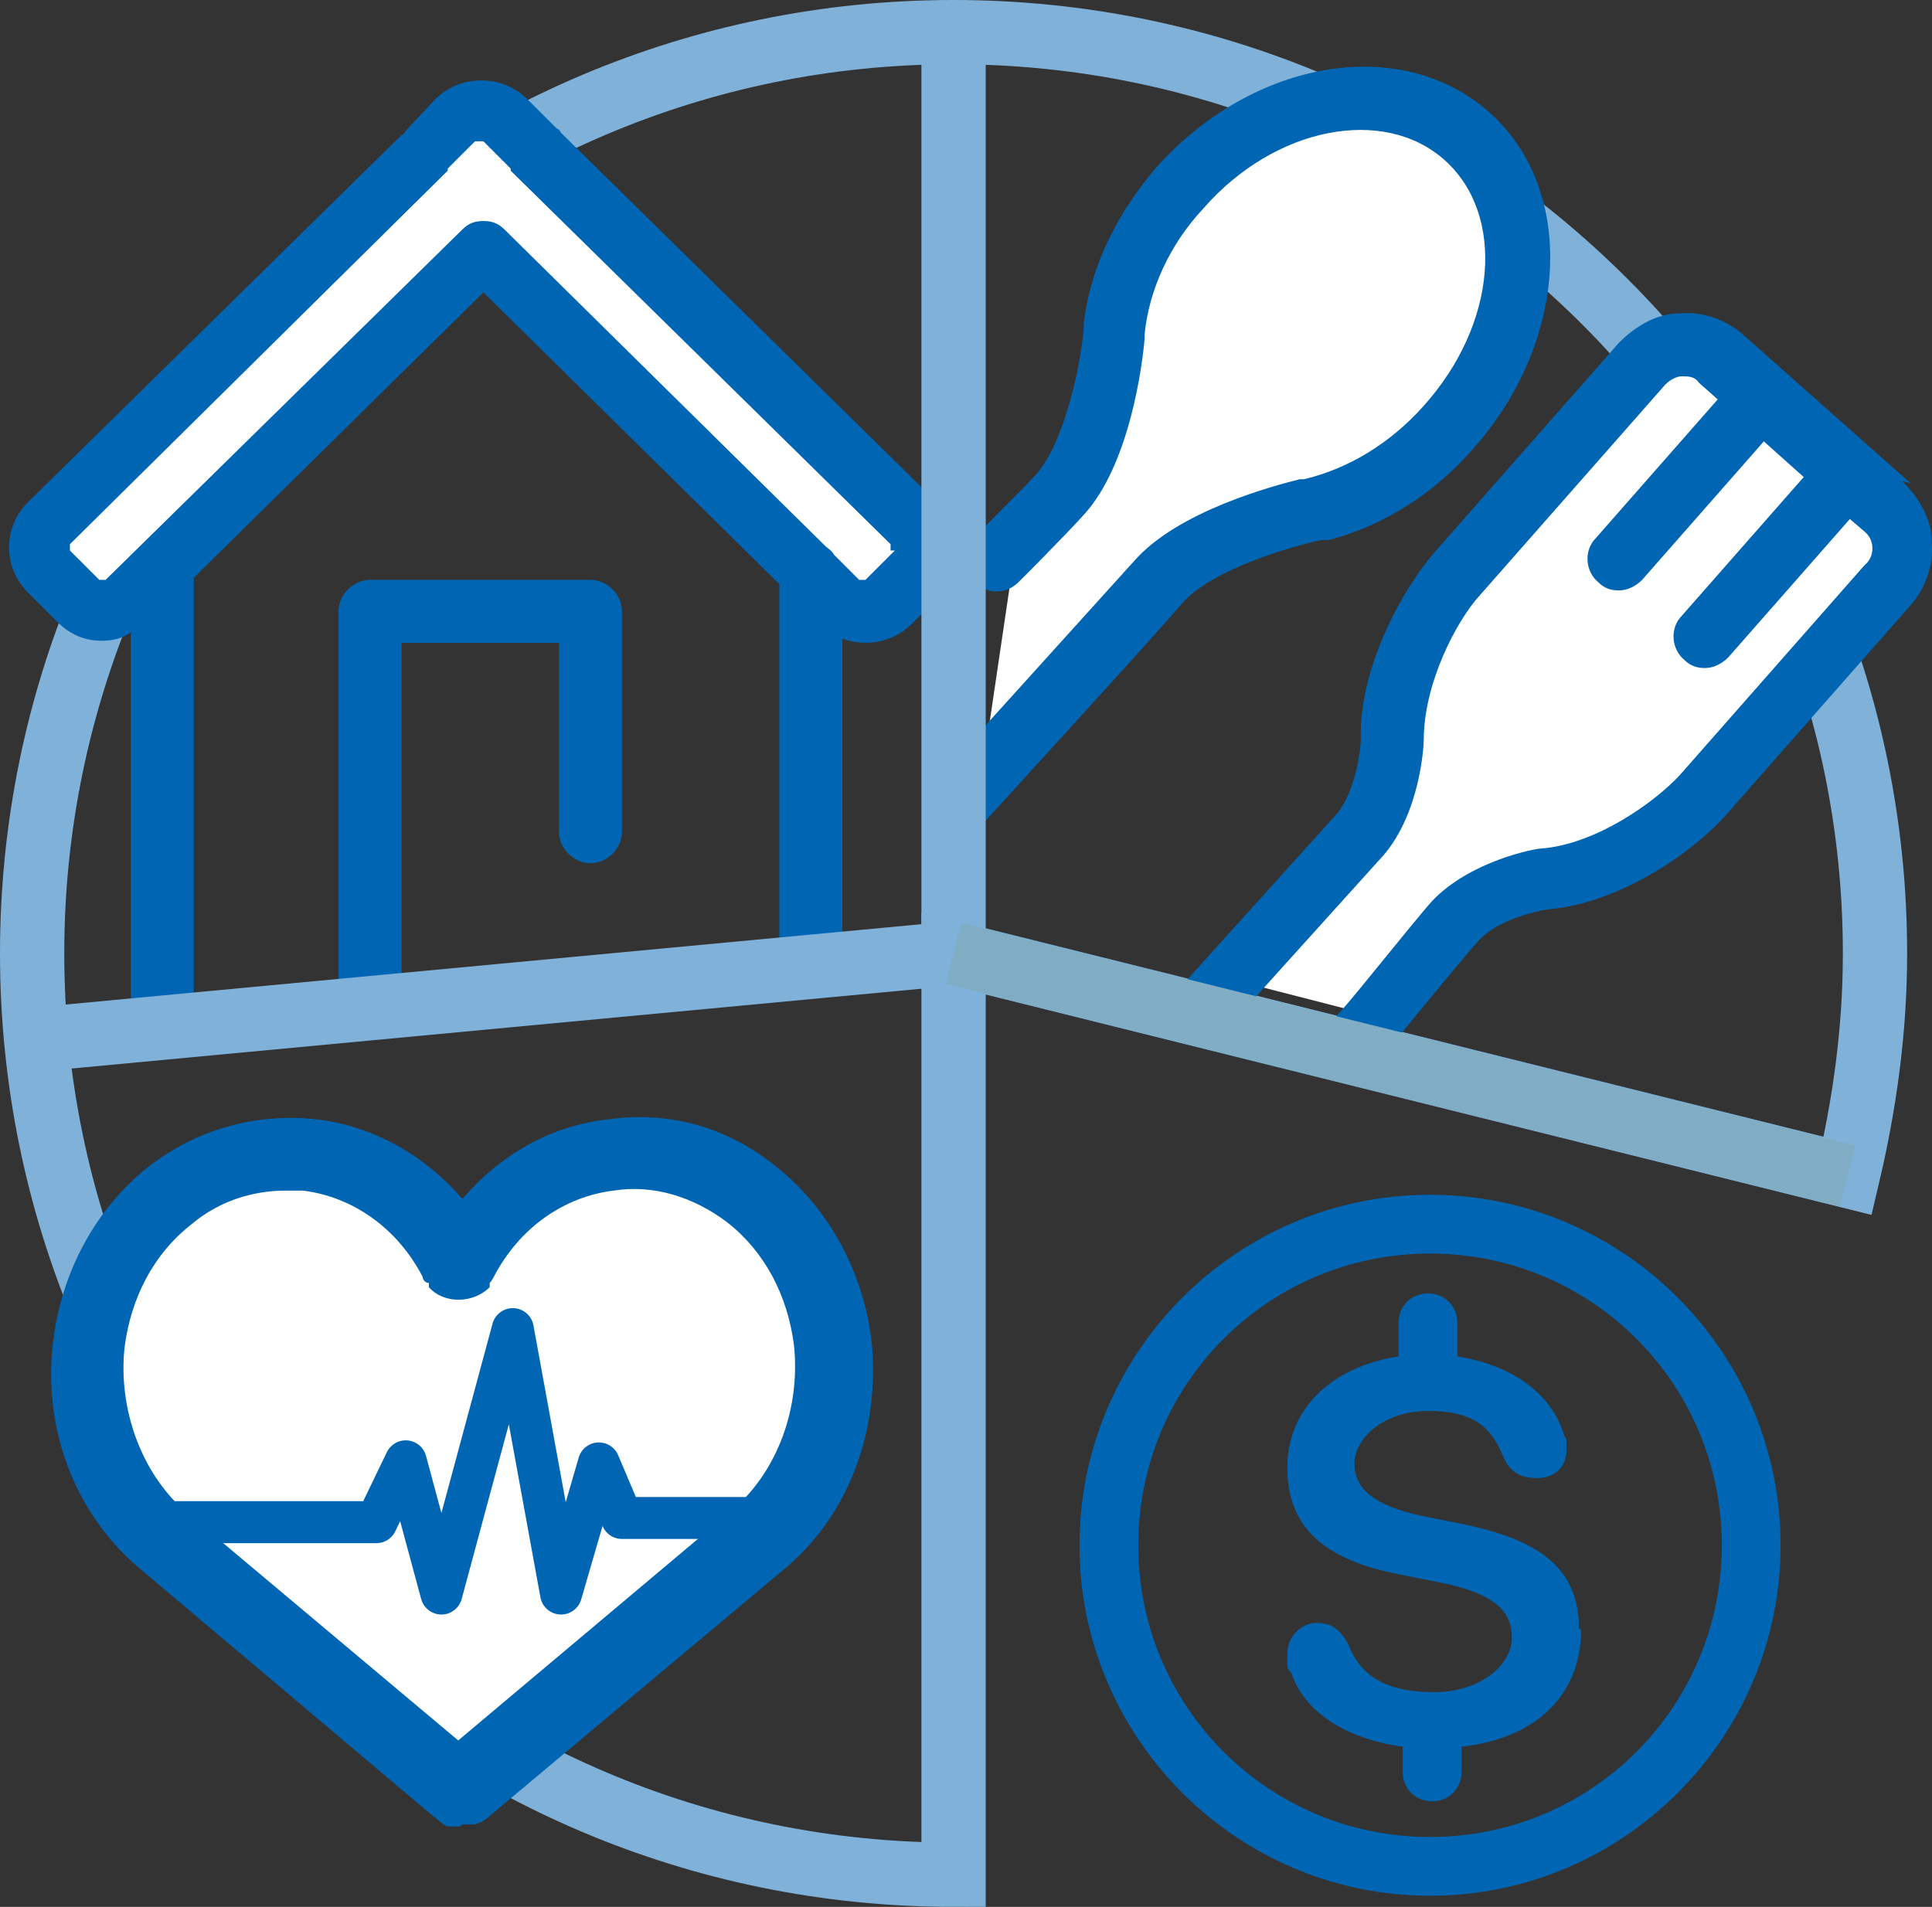 <?xml version="1.0" encoding="UTF-8"?>
<svg id="_圖層_1" data-name="圖層_1" xmlns="http://www.w3.org/2000/svg" version="1.1" viewBox="0 0 60.12 59.347">
  <rect x="0" y="0" width="60.12" height="59.347" fill="#333333" stroke="none"/>
  <!-- Generator: Adobe Illustrator 29.6.1, SVG Export Plug-In . SVG Version: 2.1.1 Build 9)  -->
  <defs>
    <style>
      .st0, .st1, .st2, .st3 {
        fill: none;
      }

      .st1 {
        stroke: #80adc4;
        stroke-width: 1.959px;
      }

      .st1, .st3 {
        stroke-miterlimit: 10;
      }

      .st2 {
        stroke: #0066b3;
        stroke-linejoin: round;
        stroke-width: 1.306px;
      }

      .st4 {
        fill: #0066b3;
      }

      .st3 {
        stroke: #80b2d9;
        stroke-width: 2px;
      }

      .st5 {
        fill: #fff;
      }
    </style>
  </defs>
  <path class="st3" d="M29.673,29.673l27.824,6.923c.523-2.221.849-4.507.849-6.923,0-15.806-12.802-28.673-28.673-28.673S1,13.867,1,29.673s12.802,28.673,28.673,28.673v-28.673Z"/>
  <path class="st4" d="M44.5,59c-6.009,0-10.908-4.899-10.908-10.908s4.899-10.908,10.908-10.908,10.908,4.899,10.908,10.908-4.899,10.908-10.908,10.908ZM44.5,39.014c-5.029,0-9.079,4.05-9.079,9.079s4.05,9.079,9.079,9.079,9.079-4.05,9.079-9.079-4.05-9.079-9.079-9.079Z"/>
  <path class="st4" d="M49.137,50.705c0-1.764-1.045-2.743-3.592-3.266l-1.306-.261c-1.502-.327-2.09-.849-2.09-1.633s.914-1.633,2.286-1.633,1.959.457,2.351,1.437c.196.457.523.653,1.045.653s.914-.327.914-.849,0-.327-.065-.457c-.392-1.372-1.698-2.221-3.331-2.482v-1.045c0-.523-.392-.914-.914-.914s-.914.392-.914.914v1.045c-2.09.327-3.462,1.633-3.462,3.462s1.11,2.874,3.527,3.331l1.306.261c1.568.327,2.155.849,2.155,1.698s-.98,1.698-2.417,1.698-2.286-.457-2.678-1.502c-.261-.457-.523-.653-.98-.653s-.914.392-.914.98,0,.392.131.588c.392,1.176,1.633,2.025,3.462,2.286v.784c0,.523.392.914.914.914s.914-.392.914-.914v-.784c2.351-.261,3.723-1.633,3.723-3.658h-.065Z"/>
  <path class="st5" d="M25.885,41.822c-.392-3.658-3.462-6.27-6.858-5.878-2.025.261-3.658,1.502-4.572,3.266v.131c-.065,0-.196-.131-.196-.131-.98-1.764-2.613-3.005-4.572-3.266-3.396-.457-6.466,2.221-6.858,5.878-.261,2.351.653,4.637,2.221,6.009h0l9.34,7.838h0l9.34-7.838h0c1.568-1.372,2.482-3.658,2.221-6.009h-.065Z"/>
  <path class="st4" d="M14.324,56.845h-.327c-.196,0-.327-.196-.523-.327l-9.209-7.773c-1.959-1.698-2.939-4.311-2.613-6.989.261-2.155,1.306-4.115,2.939-5.421,1.502-1.176,3.331-1.698,5.225-1.502,1.764.196,3.396,1.11,4.572,2.482,1.176-1.372,2.743-2.286,4.572-2.482,1.894-.261,3.723.261,5.225,1.502,1.633,1.306,2.678,3.266,2.939,5.421h0c.261,2.678-.653,5.291-2.613,6.989l-9.275,7.773c-.131.131-.261.196-.457.261h-.392l-.065.065ZM8.903,37.054c-1.045,0-2.09.327-2.939,1.045-1.176.914-1.894,2.286-2.09,3.854-.196,1.894.523,3.854,1.829,5.029l8.556,7.185,8.622-7.25c1.306-1.176,2.025-3.07,1.829-5.029-.196-1.568-.914-2.939-2.09-3.854-1.045-.784-2.286-1.176-3.527-.98-1.568.196-2.939,1.176-3.723,2.678,0,0-.065.131-.131.196v.131c-.523.523-1.437.523-1.894,0v-.131c-.131,0-.196-.131-.196-.196-.784-1.502-2.155-2.482-3.723-2.678h-.588.065Z"/>
  <g>
    <g>
      <path class="st5" d="M30.523,24.318s5.029-5.552,5.617-6.205c1.372-1.568,4.833-2.286,4.833-2.286h0c1.502-.392,3.005-1.241,4.18-2.613,2.613-2.939,2.874-6.989.523-9.014-2.286-2.025-6.336-1.306-8.948,1.633-1.176,1.372-1.894,2.939-2.09,4.507h0s-.327,3.527-1.698,5.029c-.588.653-1.306,1.437-1.306,1.437"/>
      <path class="st5" d="M30.784,24.579l-.588-.523s5.029-5.552,5.617-6.205c1.045-1.176,3.2-1.894,4.311-2.221h0l.718-.196c1.502-.327,2.874-1.241,3.984-2.482,2.482-2.809,2.743-6.597.588-8.491-2.155-1.894-5.878-1.176-8.36,1.568-1.11,1.241-1.829,2.743-1.959,4.245v.718h-.131c-.196,1.176-.653,3.331-1.698,4.507-.588.653-1.306,1.437-1.306,1.437l-.523-.523s.718-.718,1.306-1.372c1.241-1.437,1.568-4.768,1.568-4.833v-.784h.131c.327-1.437,1.045-2.809,2.025-3.984,2.743-3.07,6.989-3.854,9.471-1.633,2.482,2.221,2.221,6.466-.523,9.601-1.045,1.176-2.351,2.025-3.723,2.482h0l-.718.196s-3.331.718-4.637,2.155c-.588.653-5.617,6.205-5.617,6.205l.065.131Z"/>
    </g>
    <g>
      <path class="st5" d="M43.063,31.698s1.829-2.351,2.417-3.005c.914-1.045,2.809-1.306,2.809-1.306,2.025-.196,4.05-1.633,4.899-2.613l5.748-6.532h0c.653-.718.588-1.829-.131-2.482h0l-5.225-4.637h0c-.718-.653-1.829-.588-2.482.131h0l-5.748,6.532c-.849.98-2.09,3.135-2.025,5.16,0,0,0,1.894-.98,2.939-.588.653-4.115,4.572-4.115,4.572"/>
      <path class="st5" d="M43.324,31.959l-.588-.457c.065-.065,1.894-2.351,2.482-3.005,1.045-1.176,2.939-1.437,3.005-1.437,1.959-.196,3.919-1.633,4.703-2.482l5.748-6.532c.523-.588.457-1.437-.131-1.894l-5.225-4.637c-.261-.261-.588-.392-.98-.327-.392,0-.718.196-.914.457l-5.748,6.532c-.784.849-1.959,2.939-1.894,4.899,0,.131-.065,2.025-1.11,3.2-.588.653-4.115,4.572-4.115,4.572l-.588-.523s3.527-3.919,4.115-4.572c.849-.914.914-2.678.914-2.678,0-2.155,1.241-4.441,2.09-5.421l5.748-6.532c.392-.457.914-.653,1.437-.718.588,0,1.11.131,1.568.523l5.225,4.637c.457.392.653.914.718,1.437,0,.588-.131,1.11-.523,1.568l-5.748,6.532c-.849.98-3.005,2.547-5.16,2.743,0,0-1.698.261-2.547,1.176-.588.653-2.417,2.939-2.417,3.005l-.065-.065Z"/>
    </g>
    <g>
      <line class="st0" x1="54.559" y1="12.691" x2="50.444" y2="17.329"/>
      <rect class="st5" x="49.408" y="14.607" width="6.205" height=".784" transform="translate(6.432 44.308) rotate(-48.4)"/>
    </g>
    <g>
      <line class="st0" x1="57.302" y1="15.108" x2="53.187" y2="19.745"/>
      <rect class="st5" x="52.171" y="17.077" width="6.205" height=".784" transform="translate(5.513 47.205) rotate(-48.4)"/>
    </g>
  </g>
  <g>
    <path class="st4" d="M41.169,16.806h.196c1.698-.457,3.266-1.437,4.507-2.874,2.939-3.331,3.2-8.034.457-10.45-2.743-2.417-7.315-1.633-10.32,1.698-1.241,1.437-2.09,3.135-2.286,4.899v.131c-.065.914-.523,3.396-1.437,4.507-.588.653-1.959,1.959-1.959,2.025-.392.392-.392.98,0,1.372s.98.392,1.372,0c0,0,1.437-1.437,2.025-2.09,1.437-1.568,1.829-4.703,1.894-5.486v-.131c.131-1.372.784-2.809,1.829-3.919,2.221-2.547,5.617-3.2,7.511-1.502,1.894,1.698,1.633,5.095-.653,7.642-1.045,1.176-2.351,1.959-3.723,2.286h-.131c-.784.196-3.788.98-5.16,2.547-.588.653-6.14,6.793-6.14,6.793l1.502,1.306s5.552-6.074,6.14-6.793c.914-1.045,3.396-1.764,4.311-1.959h.065Z"/>
    <path class="st4" d="M59.457,15.043l-5.225-4.637c-.523-.457-1.241-.718-1.959-.653-.718,0-1.372.392-1.894.914l-5.748,6.532c-.914,1.045-2.351,3.527-2.286,5.813,0,.392-.196,1.633-.718,2.286-.588.653-4.833,5.356-4.833,5.356l1.437,1.306s4.245-4.703,4.833-5.356c1.11-1.306,1.241-3.331,1.241-3.592,0-1.698.98-3.658,1.764-4.507l5.748-6.532c.131-.131.327-.261.523-.261s.392,0,.523.196l.588.523-3.788,4.311c-.392.392-.327,1.045.065,1.372.196.196.392.261.653.261s.523-.131.718-.327l3.788-4.311,1.241,1.11-3.788,4.311c-.392.392-.327,1.045.065,1.372.196.196.392.261.653.261s.523-.131.718-.327l3.788-4.311.457.392c.327.261.327.784,0,1.045l-5.748,6.532c-.784.849-2.613,2.155-4.311,2.286-.196,0-2.221.392-3.396,1.633-.588.653-2.809,3.462-2.939,3.527-.327.392-.261,1.045.131,1.372.196.131.392.196.588.196s.588-.131.784-.392c0,0,2.286-2.809,2.874-3.462s1.764-.914,2.155-.98c2.351-.196,4.637-1.894,5.552-2.939l5.748-6.532c.457-.523.718-1.241.653-1.959,0-.718-.392-1.372-.914-1.894l.261.065Z"/>
  </g>
  <path class="st5" d="M15.761,3.743l13.063,12.867-2.155,2.221-12.083-10.646L3.286,18.896l-2.417-2.09S14.847,3.874,15.761,3.743Z"/>
  <g>
    <path class="st4" d="M18.374,18.047h-6.858c-.523,0-.98.457-.98.98v11.757c0,.523.457.98.98.98s.98-.457.98-.98v-10.777h4.899v5.878c0,.523.457.98.98.98s.98-.457.98-.98v-6.858c0-.523-.457-.98-.98-.98Z"/>
    <path class="st4" d="M29.151,15.631h0l-11.691-11.495s-.065-.131-.131-.131l-.914-.914c-.392-.392-.914-.588-1.437-.588s-1.045.196-1.437.588l-.914.98s-.065.131-.131.131L.869,15.631c-.784.784-.784,2.025,0,2.809l.914.914c.392.392.849.588,1.372.588h0c.327,0,.653-.065.914-.261v11.3c0,.523.457.98.98.98s.98-.457.98-.98v-12.998l9.014-8.883,9.209,9.079v11.43c0,.523.457.98.98.98s.98-.457.98-.98v-9.732c.718.261,1.568.131,2.155-.457l.914-.914c.392-.392.588-.849.588-1.437,0-.523-.196-1.045-.588-1.372l-.131-.065ZM27.845,17.133l-.914.914h-.196l-.784-.784c-.065-.131-.196-.196-.261-.261L15.696,7.14c-.196-.196-.392-.261-.653-.261s-.457.065-.653.261L3.286,18.047h-.196l-.914-.914v-.196L13.867,5.376l.065-.065v-.065l.849-.849h.261l.849.849v.065l.065.065,11.757,11.561v.196h.131Z"/>
  </g>
  <line class="st3" x1="29.673" y1="1.718" x2="29.673" y2="29.673"/>
  <line class="st3" x1="1.849" y1="32.286" x2="29.673" y2="29.673"/>
  <path class="st1" d="M29.673,29.673l27.824,6.923"/>
  <polyline class="st2" points="4.723 47.374 11.712 47.374 12.626 45.48 13.736 49.595 15.957 41.365 17.459 49.595 18.635 45.545 19.354 47.243 23.403 47.243"/>
</svg>